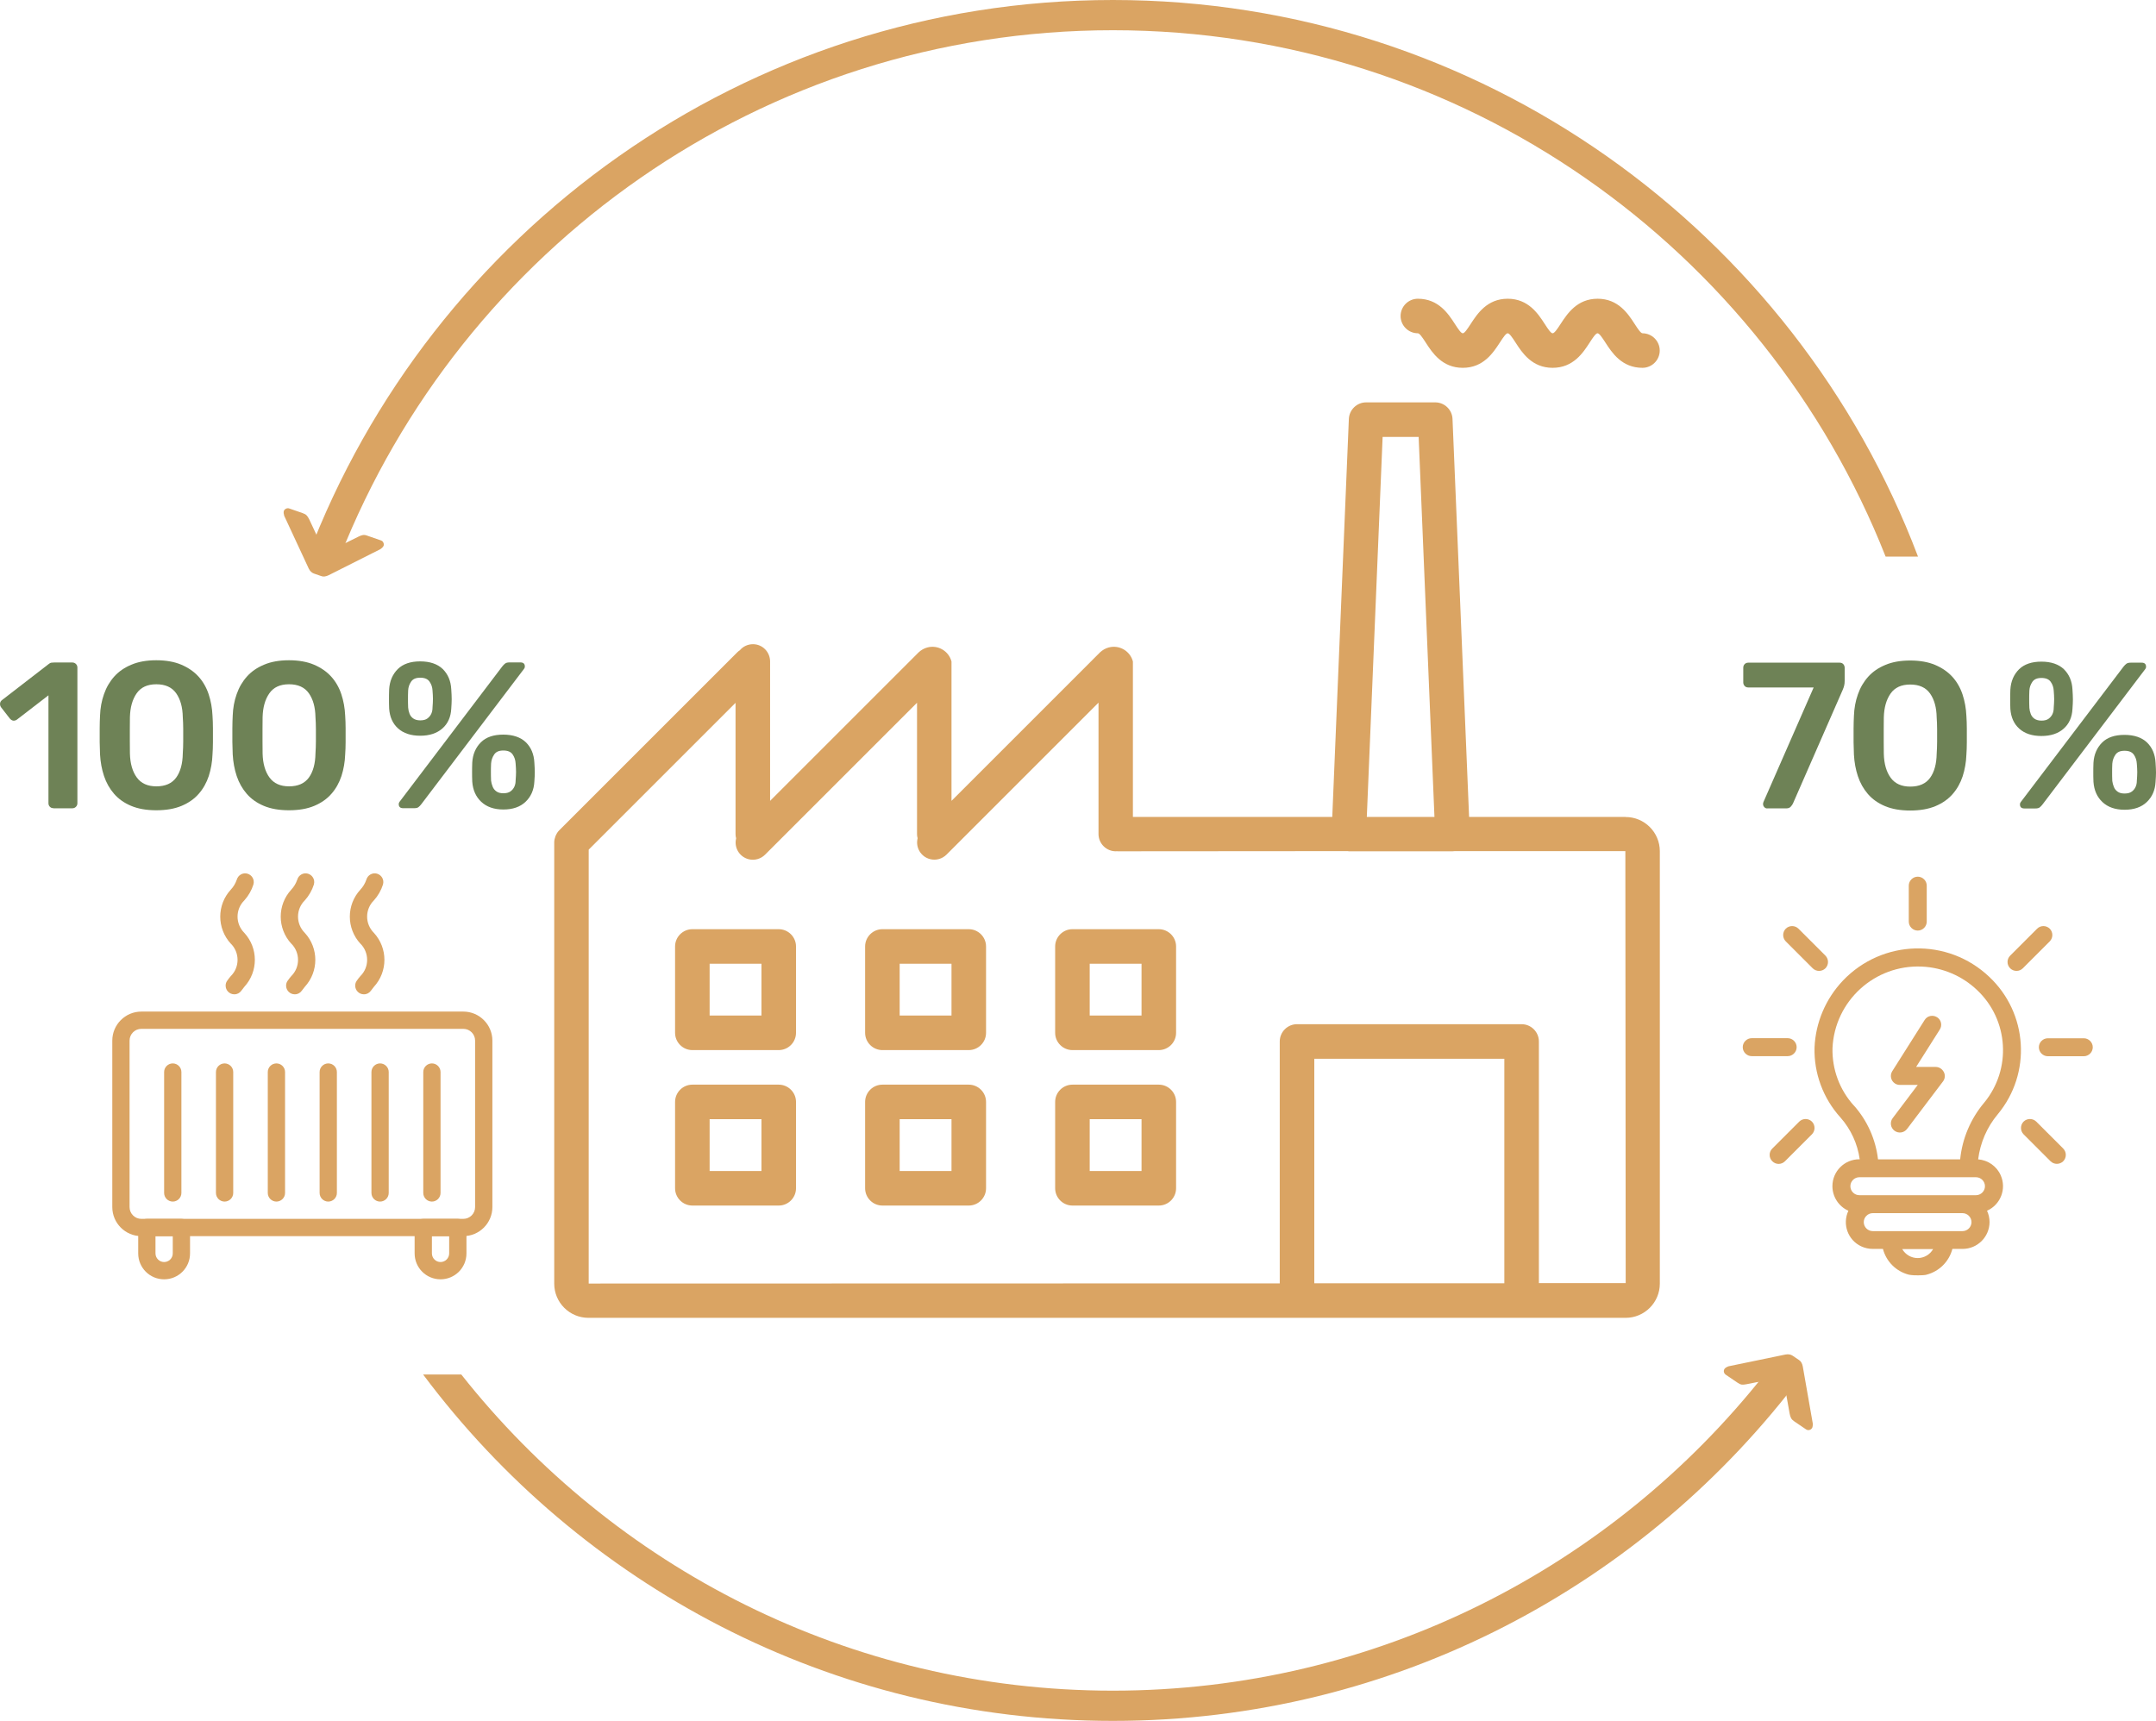 <?xml version="1.0" encoding="UTF-8"?> <svg xmlns="http://www.w3.org/2000/svg" viewBox="0 0 249.59 199.26"><g fill="#daa463"><path d="m39.36 64.45c14.07-35.66 48.87-60.95 89.47-60.95s75.39 25.29 89.46 60.95h3.75c-14.25-37.63-50.66-64.45-93.21-64.45s-78.96 26.82-93.21 64.45h3.75z"></path><path d="m204.26 159.15c-17.62 22.28-44.88 36.61-75.43 36.61s-57.81-14.32-75.43-36.61h-4.42c18.18 24.33 47.21 40.11 79.85 40.11s61.66-15.78 79.85-40.11z"></path><path d="m188.19 94.59h-18.12l-1.92-46.08c-.04-1.07-.93-1.92-2-1.92h-8c-1.07 0-1.95.85-2 1.92l-1.92 46.08h-23.08v-18c-.32-1.22-1.58-1.95-2.8-1.62-.38.1-.72.3-1.01.57l-17.19 17.19v-16.14c-.32-1.22-1.58-1.95-2.8-1.62-.38.1-.72.3-1.01.57l-17.19 17.19v-16.14c0-1.1-.88-2-1.98-2-.59 0-1.14.25-1.52.7-.11.07-.21.15-.3.24l-20.61 20.61c-.09.09-.18.2-.25.31-.03.05-.05.1-.08.15-.04.06-.07.13-.1.2-.02.07-.04.13-.06.2-.02.06-.04.11-.05.17-.03.13-.04.26-.04.39v51.07c0 2.19 1.78 3.96 3.96 3.96h120.07c2.19 0 3.96-1.78 3.96-3.96v-50.07c0-2.19-1.78-3.96-3.96-3.96zm-28.12-44h4.16l1.83 44h-7.83l1.83-44zm-7.92 98v-26h22v26zm26 0v-28c0-1.1-.9-2-2-2h-26c-1.1 0-2 .9-2 2v28.01l-80 .02v-50.24l17-17v15.21c0 .16.02.33.07.48-.27 1.07.38 2.15 1.45 2.42.68.17 1.4-.03 1.9-.53l17.59-17.59v15.21c0 .16.02.33.07.48-.27 1.07.38 2.15 1.45 2.42.68.17 1.4-.03 1.9-.53l17.59-17.59v15.21c0 1.1.9 2 2 2 .04 0 .08-.01.12-.01s.08.01.12.01l26.59-.02c.05 0 .11.02.16.02h12c.08 0 .16-.01.24-.02h19.76l.04 50.02h-10.04z"></path><path d="m90.15 107.59h-10c-1.1 0-2 .9-2 2v10c0 1.1.9 2 2 2h10c1.1 0 2-.9 2-2v-10c0-1.1-.9-2-2-2zm-2 10h-6v-6h6z"></path><path d="m90.15 125.59h-10c-1.1 0-2 .9-2 2v10c0 1.1.9 2 2 2h10c1.1 0 2-.9 2-2v-10c0-1.1-.9-2-2-2zm-2 10h-6v-6h6z"></path><path d="m112.15 107.59h-10c-1.1 0-2 .9-2 2v10c0 1.1.9 2 2 2h10c1.1 0 2-.9 2-2v-10c0-1.1-.9-2-2-2zm-2 10h-6v-6h6z"></path><path d="m112.15 125.59h-10c-1.1 0-2 .9-2 2v10c0 1.1.9 2 2 2h10c1.1 0 2-.9 2-2v-10c0-1.1-.9-2-2-2zm-2 10h-6v-6h6z"></path><path d="m134.15 107.59h-10c-1.1 0-2 .9-2 2v10c0 1.1.9 2 2 2h10c1.1 0 2-.9 2-2v-10c0-1.1-.9-2-2-2zm-2 10h-6v-6h6z"></path><path d="m134.15 125.59h-10c-1.1 0-2 .9-2 2v10c0 1.1.9 2 2 2h10c1.1 0 2-.9 2-2v-10c0-1.1-.9-2-2-2zm-2 10h-6v-6h6z"></path><path d="m190.15 38.59c-.2 0-.52-.47-.92-1.09-.75-1.16-1.89-2.91-4.28-2.91s-3.52 1.75-4.28 2.91c-.4.62-.73 1.09-.93 1.09s-.52-.47-.92-1.09c-.75-1.16-1.89-2.91-4.28-2.91s-3.52 1.75-4.28 2.91c-.4.62-.72 1.09-.92 1.09s-.52-.47-.92-1.09c-.75-1.16-1.89-2.91-4.28-2.91-1.1 0-2 .9-2 2s.9 2 2 2c.2 0 .52.47.92 1.09.75 1.16 1.89 2.91 4.28 2.91s3.52-1.75 4.28-2.91c.4-.62.72-1.09.92-1.09s.52.47.92 1.09c.75 1.16 1.89 2.91 4.28 2.91s3.53-1.75 4.28-2.91c.4-.62.72-1.09.92-1.09s.52.47.92 1.09c.75 1.16 1.89 2.91 4.28 2.91 1.1 0 2-.9 2-2s-.9-2-2-2z"></path><path d="m225.02 124.12c-.18-.35-.54-.58-.93-.58h-2.27l2.74-4.33c.31-.48.17-1.13-.32-1.43s-1.13-.17-1.43.32l-3.75 5.93c-.31.48-.16 1.13.32 1.43.17.11.36.16.56.16h2.07l-2.9 3.84c-.35.46-.26 1.11.2 1.46s1.11.26 1.46-.2l4.16-5.5c.24-.31.28-.74.1-1.09z"></path><path d="m229 134.25c.24-1.92 1.02-3.74 2.27-5.23 3.93-4.73 3.5-11.69-.98-15.91-4.8-4.56-12.39-4.36-16.95.44-1.99 2.1-3.16 4.85-3.28 7.74-.08 2.99 1 5.89 3 8.1 1.2 1.36 1.98 3.04 2.23 4.84h-.04c-1.72 0-3.12 1.39-3.12 3.11 0 1.23.72 2.35 1.85 2.85-.73 1.56-.06 3.41 1.5 4.13.41.19.87.29 1.32.29h1.18c.38 1.46 1.52 2.6 2.98 2.98 0 0 .34.09 1.08.08.84 0 1-.08 1-.08 1.46-.38 2.6-1.52 2.98-2.98h1.18c1.72 0 3.11-1.39 3.12-3.1 0-.46-.1-.91-.29-1.32 1.57-.7 2.28-2.54 1.58-4.11-.46-1.05-1.47-1.75-2.61-1.84zm-14.39-6.24c-1.65-1.82-2.53-4.2-2.47-6.65.25-5.47 4.89-9.69 10.36-9.44 2.38.11 4.64 1.07 6.37 2.71 3.68 3.46 4.03 9.19.81 13.07-1.55 1.85-2.52 4.13-2.76 6.54h-9.51c-.27-2.31-1.24-4.49-2.79-6.23zm7.39 17.66c-.74 0-1.42-.4-1.79-1.04h3.58c-.37.64-1.05 1.04-1.79 1.04zm5.19-3.12h-10.39c-.57 0-1.04-.47-1.04-1.04s.47-1.04 1.04-1.04h10.39c.57 0 1.04.47 1.04 1.04s-.47 1.04-1.04 1.04zm1.56-4.16h-13.5c-.57 0-1.04-.47-1.04-1.04s.47-1.04 1.04-1.04h13.5c.57 0 1.04.47 1.04 1.04s-.47 1.04-1.04 1.04z"></path><path d="m222.01 107.75c.57 0 1.04-.47 1.04-1.04v-4.16c0-.57-.47-1.04-1.04-1.04s-1.04.47-1.04 1.04v4.16c0 .57.47 1.04 1.04 1.04z"></path><path d="m233.44 112.42c.28 0 .54-.11.73-.3l3.12-3.12c.4-.41.4-1.06 0-1.47-.41-.4-1.06-.4-1.46 0l-3.12 3.12c-.41.41-.41 1.06 0 1.47.19.19.46.3.73.3z"></path><path d="m235.73 129.87c-.41-.4-1.06-.4-1.47 0-.4.41-.4 1.06 0 1.47l3.12 3.12c.41.4 1.06.4 1.47 0 .4-.41.4-1.06 0-1.47z"></path><path d="m241.23 120.22h-4.16c-.57 0-1.04.47-1.04 1.04s.47 1.04 1.04 1.04h4.16c.57 0 1.04-.47 1.04-1.04s-.47-1.04-1.04-1.04z"></path><path d="m209.85 112.12c.41.4 1.06.4 1.47 0 .4-.41.4-1.06 0-1.47l-3.12-3.12c-.41-.4-1.06-.4-1.47 0-.4.41-.4 1.06 0 1.47z"></path><path d="m208.29 129.87-3.12 3.12c-.41.41-.41 1.06 0 1.47s1.06.41 1.47 0l3.12-3.12c.4-.41.4-1.06 0-1.47-.41-.4-1.06-.4-1.47 0z"></path><path d="m202.79 122.29h4.16c.57 0 1.04-.47 1.04-1.04s-.47-1.04-1.04-1.04h-4.16c-.57 0-1.04.47-1.04 1.04s.47 1.04 1.04 1.04z"></path></g><path d="m204.6 93.61c-.14 0-.27-.05-.36-.16-.1-.1-.14-.23-.14-.37 0-.06.02-.14.05-.22l5.81-13.26h-7.57c-.18 0-.32-.06-.42-.17s-.16-.25-.16-.41v-1.69c0-.18.05-.32.16-.43.1-.11.25-.17.42-.17h10.58c.18 0 .32.06.42.17s.16.26.16.43v1.49c0 .23-.02.41-.06.57-.04.15-.09.31-.16.47l-5.76 13.16c-.05.11-.13.24-.25.37-.12.14-.29.21-.52.21h-2.19z" fill="#6e8256"></path><path d="m221.14 93.85c-1.14 0-2.11-.17-2.92-.51s-1.46-.8-1.98-1.4c-.51-.59-.9-1.28-1.16-2.06s-.41-1.61-.46-2.5c-.02-.43-.03-.91-.04-1.43 0-.52 0-1.05 0-1.58s.02-1.02.04-1.47c.03-.88.18-1.72.46-2.5.27-.78.67-1.46 1.19-2.04s1.19-1.04 1.99-1.37c.8-.34 1.76-.51 2.87-.51s2.09.17 2.89.51 1.47.8 1.99 1.37.92 1.26 1.18 2.04.41 1.61.45 2.5c.03.45.05.94.05 1.47v1.58c0 .52-.02 1-.05 1.43-.03.88-.18 1.72-.43 2.5-.26.78-.64 1.47-1.16 2.06-.51.59-1.18 1.06-1.99 1.4s-1.79.51-2.93.51zm0-2.77c1.04 0 1.81-.34 2.3-1.02s.74-1.61.76-2.78c.03-.47.05-.94.05-1.41v-1.43c0-.48-.02-.94-.05-1.37-.02-1.14-.27-2.06-.76-2.76s-1.26-1.05-2.3-1.05-1.79.35-2.28 1.05-.75 1.62-.78 2.76c0 .43 0 .89-.01 1.37v1.43c0 .47.01.94.01 1.41.03 1.17.3 2.1.8 2.78s1.25 1.02 2.27 1.02z" fill="#6e8256"></path><path d="m236.33 85.22c-1.08 0-1.93-.28-2.56-.84s-.97-1.33-1.04-2.29c-.02-.42-.02-.78-.02-1.1s0-.69.02-1.15c.06-.96.4-1.74 1-2.34.6-.59 1.47-.89 2.59-.89s2.01.3 2.62.89c.6.6.93 1.37.98 2.34.03.45.05.83.05 1.15s-.02.68-.05 1.1c-.05.96-.39 1.73-1.03 2.29s-1.49.84-2.57.84zm-1.98 8.39c-.34 0-.51-.16-.51-.48 0-.1.03-.18.1-.27l11.89-15.67c.11-.14.23-.26.34-.34s.27-.12.48-.12h1.28c.34 0 .51.16.51.48 0 .1-.03.19-.1.27l-11.89 15.67c-.11.14-.22.26-.33.34-.1.08-.27.12-.49.12zm1.98-10.17c.35 0 .63-.07.83-.22s.35-.33.45-.55c.1-.23.14-.46.14-.7.03-.4.05-.74.05-1.02s-.02-.61-.05-.98c-.02-.37-.13-.71-.34-1.01-.21-.31-.57-.46-1.08-.46s-.85.15-1.06.46-.32.64-.34 1.01-.02.7-.02.98 0 .62.02 1.02c.02.24.07.47.16.7s.23.41.43.55.47.22.81.22zm9.62 10.32c-1.08 0-1.93-.3-2.56-.89s-.97-1.37-1.04-2.34c-.02-.42-.02-.78-.02-1.08s0-.68.02-1.13c.06-.96.4-1.74 1-2.34s1.47-.89 2.59-.89 2.01.3 2.62.89c.6.59.93 1.37.98 2.34.03.45.05.83.05 1.13s-.02.67-.05 1.08c-.05.96-.39 1.74-1.02 2.34s-1.49.89-2.57.89zm0-1.88c.35 0 .63-.07.83-.22.2-.14.35-.33.45-.55.1-.23.14-.45.14-.68.03-.4.05-.74.05-1.02s-.02-.61-.05-.98c-.02-.39-.13-.73-.34-1.04s-.57-.46-1.08-.46-.85.15-1.06.46-.33.65-.36 1.04c-.02.37-.02.7-.02.98s0 .62.02 1.02c.03.23.09.45.18.68s.23.41.43.55c.2.15.47.22.81.22z" fill="#6e8256"></path><path d="m6.19 93.58c-.18 0-.32-.06-.42-.17-.11-.11-.16-.25-.16-.41v-12.49l-3.66 2.82c-.15.1-.29.13-.43.11s-.27-.11-.39-.25l-1.01-1.3c-.1-.14-.13-.3-.11-.46s.11-.29.25-.39l5.4-4.17c.1-.08.19-.13.29-.14s.2-.02.31-.02h2.12c.16 0 .3.06.41.17s.17.25.17.41v15.72c0 .16-.06.3-.17.41s-.25.17-.41.17h-2.19z" fill="#6e8256"></path><path d="m18.1 93.82c-1.14 0-2.11-.17-2.92-.51s-1.46-.8-1.98-1.4c-.51-.59-.9-1.28-1.16-2.06s-.41-1.61-.46-2.5c-.02-.43-.03-.91-.04-1.43 0-.52 0-1.05 0-1.58s.02-1.02.04-1.47c.03-.88.18-1.72.46-2.5.27-.78.67-1.46 1.19-2.04s1.19-1.04 1.99-1.37c.8-.34 1.76-.51 2.87-.51s2.09.17 2.89.51 1.47.8 1.99 1.37.92 1.26 1.18 2.04.41 1.61.45 2.5c.03.45.05.94.05 1.47v1.58c0 .52-.02 1-.05 1.43-.03.88-.18 1.72-.43 2.5-.26.78-.64 1.47-1.16 2.06-.51.59-1.18 1.06-1.99 1.4s-1.79.51-2.93.51zm0-2.77c1.04 0 1.81-.34 2.3-1.02s.74-1.61.76-2.78c.03-.47.05-.94.05-1.41v-1.43c0-.48-.02-.94-.05-1.37-.02-1.14-.27-2.06-.76-2.76s-1.26-1.05-2.3-1.05-1.79.35-2.28 1.05-.75 1.62-.78 2.76c0 .43 0 .89-.01 1.37v1.43c0 .47.01.94.01 1.41.03 1.17.3 2.1.8 2.78s1.25 1.02 2.27 1.02z" fill="#6e8256"></path><path d="m33.46 93.82c-1.14 0-2.11-.17-2.92-.51s-1.46-.8-1.98-1.4c-.51-.59-.9-1.28-1.16-2.06s-.41-1.61-.46-2.5c-.02-.43-.03-.91-.04-1.43 0-.52 0-1.05 0-1.58s.02-1.02.04-1.47c.03-.88.18-1.72.46-2.5.27-.78.67-1.46 1.19-2.04s1.19-1.04 1.99-1.37c.8-.34 1.76-.51 2.87-.51s2.09.17 2.89.51 1.47.8 1.99 1.37.92 1.26 1.18 2.04.41 1.61.45 2.5c.03.45.05.94.05 1.47v1.58c0 .52-.02 1-.05 1.43-.03.88-.18 1.72-.43 2.5-.26.78-.64 1.47-1.16 2.06-.51.59-1.18 1.06-1.99 1.4s-1.79.51-2.93.51zm0-2.77c1.04 0 1.81-.34 2.3-1.02s.74-1.61.76-2.78c.03-.47.05-.94.05-1.41v-1.43c0-.48-.02-.94-.05-1.37-.02-1.14-.27-2.06-.76-2.76s-1.26-1.05-2.3-1.05-1.79.35-2.28 1.05-.75 1.62-.78 2.76c0 .43 0 .89-.01 1.37v1.43c0 .47.01.94.01 1.41.03 1.17.3 2.1.8 2.78s1.25 1.02 2.27 1.02z" fill="#6e8256"></path><path d="m48.65 85.19c-1.08 0-1.93-.28-2.56-.84s-.97-1.33-1.04-2.29c-.02-.42-.02-.78-.02-1.1s0-.69.02-1.15c.06-.96.4-1.74 1-2.34.6-.59 1.47-.89 2.59-.89s2.01.3 2.62.89c.6.6.93 1.37.98 2.34.03.45.05.83.05 1.15s-.02.68-.05 1.1c-.05.96-.39 1.73-1.03 2.29s-1.49.84-2.57.84zm-1.98 8.39c-.34 0-.51-.16-.51-.48 0-.1.03-.18.1-.27l11.89-15.67c.11-.14.23-.26.34-.34s.27-.12.48-.12h1.28c.34 0 .51.16.51.48 0 .1-.03.19-.1.27l-11.89 15.67c-.11.14-.22.26-.33.34-.1.08-.27.12-.49.12zm1.98-10.17c.35 0 .63-.07.83-.22s.35-.33.45-.55c.1-.23.14-.46.14-.7.03-.4.05-.74.05-1.02s-.02-.61-.05-.98c-.02-.37-.13-.71-.34-1.01-.21-.31-.57-.46-1.08-.46s-.85.15-1.06.46-.32.64-.34 1.01-.02.7-.02.98 0 .62.02 1.02c.02.24.07.47.16.7s.23.41.43.55.47.22.81.22zm9.62 10.32c-1.08 0-1.93-.3-2.56-.89s-.97-1.37-1.04-2.34c-.02-.42-.02-.78-.02-1.08s0-.68.02-1.13c.06-.96.4-1.74 1-2.34s1.47-.89 2.59-.89 2.01.3 2.62.89c.6.59.93 1.37.98 2.34.03.45.05.83.05 1.13s-.02.67-.05 1.08c-.05.96-.39 1.74-1.02 2.34s-1.49.89-2.57.89zm0-1.88c.35 0 .63-.07.83-.22.2-.14.35-.33.45-.55.1-.23.14-.45.14-.68.03-.4.05-.74.05-1.02s-.02-.61-.05-.98c-.02-.39-.13-.73-.34-1.04s-.57-.46-1.08-.46-.85.15-1.06.46-.33.65-.36 1.04c-.02.37-.02.7-.02.98s0 .62.02 1.02c.03.23.09.45.18.68s.23.41.43.55c.2.15.47.22.81.22z" fill="#6e8256"></path><path d="m53.64 143.13h-37.28c-1.85 0-3.36-1.51-3.36-3.36v-19.28c0-1.85 1.51-3.36 3.36-3.36h37.28c1.85 0 3.36 1.51 3.36 3.36v19.28c0 1.85-1.51 3.36-3.36 3.36zm-37.28-24c-.75 0-1.36.61-1.36 1.36v19.28c0 .75.61 1.36 1.36 1.36h37.28c.75 0 1.36-.61 1.36-1.36v-19.28c0-.75-.61-1.36-1.36-1.36z" fill="#daa463"></path><path d="m27.12 115.13c-.55 0-1-.45-1-1 0-.21.06-.41.18-.57.13-.19.27-.37.42-.54 1.04-1.03 1.04-2.71.01-3.75h-.01c-1.63-1.78-1.63-4.49 0-6.26.31-.33.54-.72.69-1.15.15-.53.7-.85 1.23-.7s.85.7.7 1.23v.02c-.22.69-.58 1.32-1.06 1.85-.5.49-.78 1.17-.78 1.87 0 .71.28 1.38.78 1.88 1.63 1.77 1.63 4.49 0 6.26-.12.14-.23.29-.34.44-.19.27-.49.43-.82.42z" fill="#daa463"></path><path d="m42.12 115.13c-.55 0-1-.45-1-1 0-.21.06-.41.18-.57.13-.19.27-.37.42-.54 1.04-1.03 1.04-2.71.01-3.75h-.01c-1.63-1.78-1.63-4.49 0-6.26.31-.33.54-.72.69-1.15.15-.53.7-.85 1.23-.7s.85.7.7 1.23v.02c-.22.69-.58 1.32-1.06 1.85-.5.49-.78 1.17-.78 1.87 0 .71.28 1.38.78 1.88 1.63 1.77 1.63 4.49 0 6.26-.12.14-.23.29-.34.44-.19.27-.49.43-.82.42z" fill="#daa463"></path><path d="m34.12 115.13c-.55 0-1-.45-1-1 0-.21.06-.41.18-.57.13-.19.27-.37.42-.54 1.04-1.03 1.04-2.71.01-3.75h-.01c-1.63-1.78-1.63-4.49 0-6.26.31-.33.54-.72.69-1.15.15-.53.7-.85 1.23-.7s.85.7.7 1.23v.02c-.22.69-.58 1.32-1.06 1.85-.5.49-.78 1.17-.78 1.87 0 .71.28 1.38.78 1.88 1.63 1.77 1.63 4.49 0 6.26-.12.14-.23.29-.34.44-.19.27-.49.43-.82.42z" fill="#daa463"></path><path d="m32 139.13c-.55 0-1-.45-1-1v-14c0-.55.45-1 1-1s1 .45 1 1v14c0 .55-.45 1-1 1z" fill="#daa463"></path><path d="m38 139.13c-.55 0-1-.45-1-1v-14c0-.55.45-1 1-1s1 .45 1 1v14c0 .55-.45 1-1 1z" fill="#daa463"></path><path d="m26 139.13c-.55 0-1-.45-1-1v-14c0-.55.45-1 1-1s1 .45 1 1v14c0 .55-.45 1-1 1z" fill="#daa463"></path><path d="m20 139.13c-.55 0-1-.45-1-1v-14c0-.55.45-1 1-1s1 .45 1 1v14c0 .55-.45 1-1 1z" fill="#daa463"></path><path d="m44 139.13c-.55 0-1-.45-1-1v-14c0-.55.45-1 1-1s1 .45 1 1v14c0 .55-.45 1-1 1z" fill="#daa463"></path><path d="m50 139.13c-.55 0-1-.45-1-1v-14c0-.55.45-1 1-1s1 .45 1 1v14c0 .55-.45 1-1 1z" fill="#daa463"></path><path d="m19 148.13c-1.66 0-3-1.34-3-3v-3c0-.55.45-1 1-1h4c.55 0 1 .45 1 1v3c0 1.66-1.34 3-3 3zm-1-5v2c0 .55.45 1 1 1s1-.45 1-1v-2z" fill="#daa463"></path><path d="m51 148.13c-1.66 0-3-1.34-3-3v-3c0-.55.45-1 1-1h4c.55 0 1 .45 1 1v3c0 1.66-1.34 3-3 3zm-1-5v2c0 .55.45 1 1 1s1-.45 1-1v-2z" fill="#daa463"></path><path d="m44.4 63.2c-.02.06-.06.12-.13.19-.06.06-.14.13-.24.2l-6 3.02c-.16.08-.32.12-.46.14-.14.01-.27 0-.39-.05l-.84-.29c-.12-.04-.23-.11-.34-.21-.1-.1-.19-.22-.27-.39l-2.83-6.09c-.03-.11-.05-.21-.06-.3s0-.16.01-.23c.05-.14.13-.23.26-.29.12-.06.25-.07.39-.02l1.53.53c.21.07.37.16.47.27.1.1.2.26.3.46l1.83 3.91 3.88-1.92c.2-.1.37-.16.51-.18s.32 0 .54.09l1.53.53c.14.05.24.13.29.26.06.12.07.25.02.39z" fill="#daa463"></path><path d="m199.66 158.48c.04-.05.09-.1.17-.15.08-.04.17-.09.28-.13l6.58-1.36c.18-.03.34-.04.47-.01.14.03.26.07.37.15l.74.5c.11.07.2.17.27.29s.13.27.16.45l1.16 6.62c0 .12 0 .22-.02.31-.01.09-.04.16-.07.21-.08.12-.19.19-.32.22s-.26 0-.38-.08l-1.34-.91c-.19-.13-.31-.25-.38-.38s-.13-.3-.17-.52l-.76-4.25-4.25.84c-.22.04-.4.06-.54.04s-.3-.09-.5-.23l-1.34-.91c-.12-.08-.19-.19-.22-.32s0-.26.08-.38z" fill="#daa463"></path></svg> 